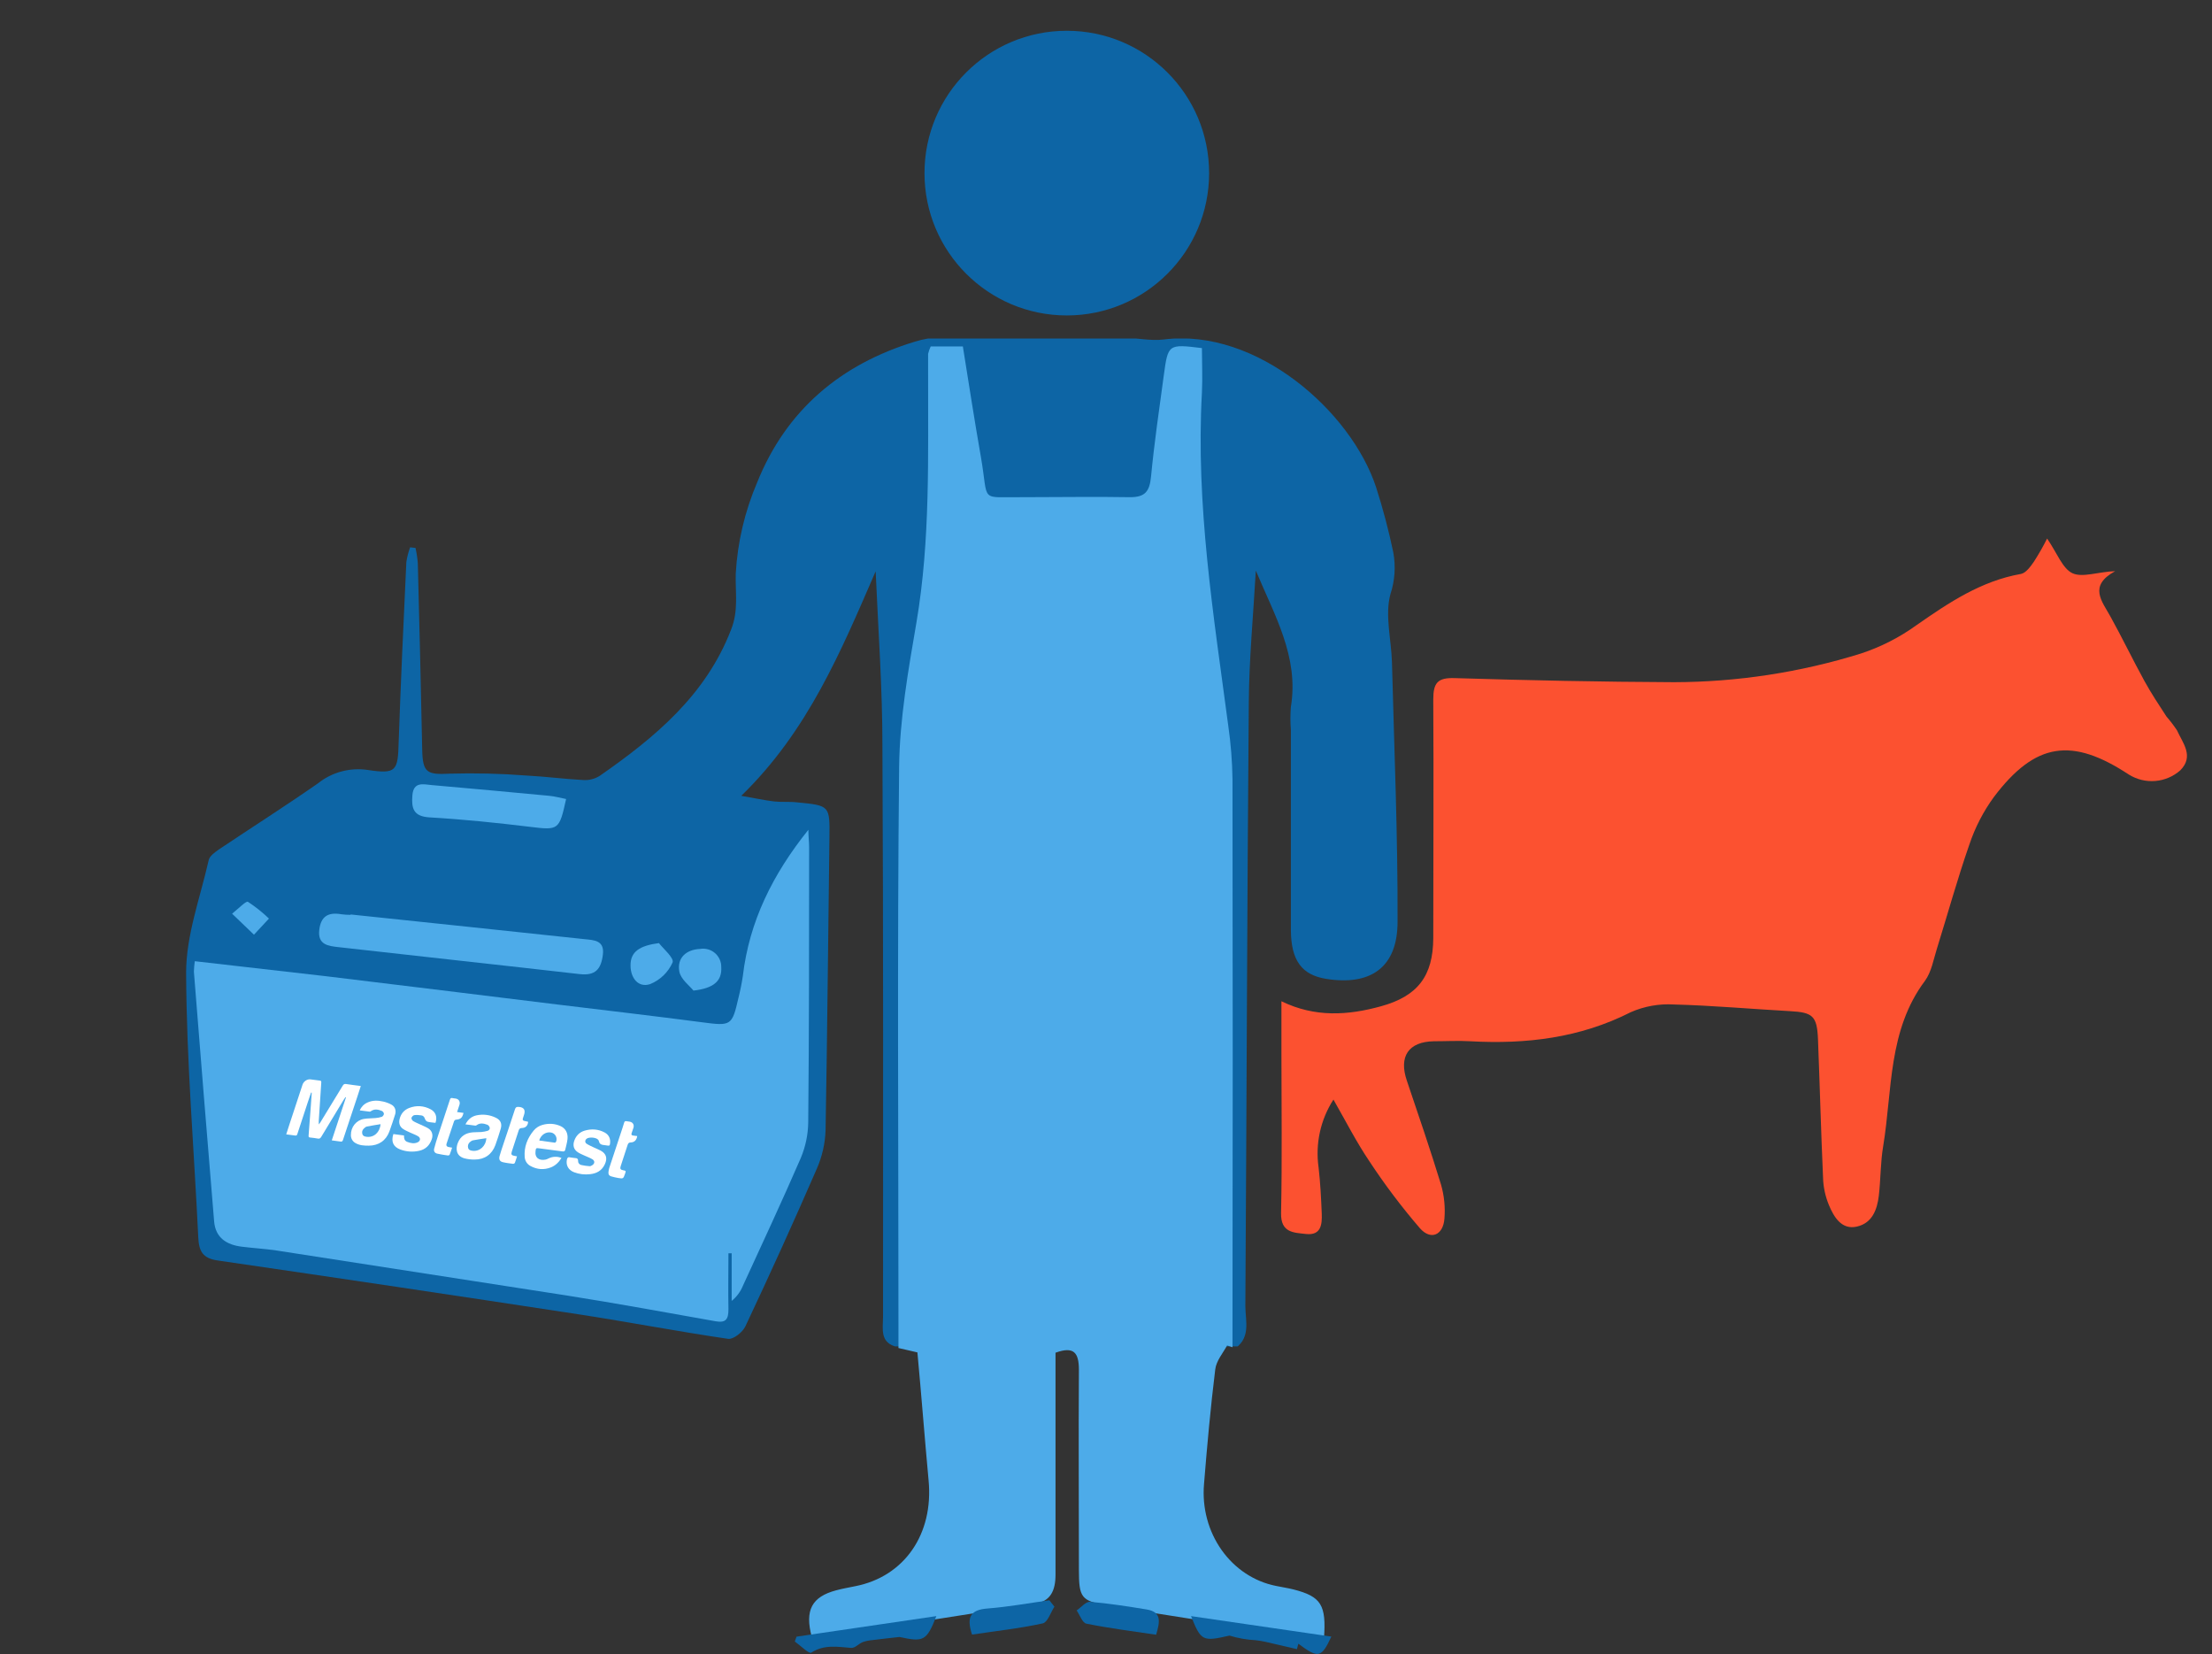 <svg width="107" height="80" viewBox="0 0 107 80" fill="none" xmlns="http://www.w3.org/2000/svg">
<rect x="0" y="0" width="107" height="80" fill="#333333" stroke="none"/>
<g clip-path="url(#clip0_1736_5404)">
<path d="M42.358 27.631C40.676 31.501 39.087 35.349 35.857 38.489C36.512 38.601 36.974 38.705 37.446 38.761C37.818 38.802 38.19 38.761 38.562 38.805C40.148 38.958 40.14 38.965 40.122 40.525C40.058 45.235 40.021 49.946 39.935 54.664C39.913 55.306 39.769 55.937 39.511 56.525C38.398 59.084 37.245 61.626 36.055 64.149C35.924 64.428 35.474 64.789 35.221 64.751C32.806 64.398 30.406 63.937 27.991 63.565C22.172 62.676 16.35 61.808 10.525 60.96C9.803 60.856 9.621 60.51 9.591 59.843C9.387 55.576 9.022 51.308 9.003 47.04C9.003 45.224 9.688 43.404 10.097 41.592C10.142 41.395 10.395 41.22 10.592 41.079C12.188 40.011 13.811 38.98 15.389 37.879C15.724 37.612 16.111 37.418 16.526 37.308C16.94 37.198 17.372 37.174 17.796 37.239C19.176 37.447 19.247 37.28 19.284 35.899C19.385 32.993 19.519 30.087 19.656 27.181C19.693 26.939 19.754 26.701 19.839 26.471L20.099 26.5C20.154 26.745 20.192 26.994 20.211 27.244C20.29 30.248 20.361 33.251 20.423 36.253C20.445 37.369 20.65 37.477 21.755 37.417C22.989 37.382 24.223 37.412 25.454 37.507C26.38 37.555 27.314 37.678 28.23 37.726C28.503 37.74 28.774 37.67 29.007 37.525C31.683 35.665 34.142 33.622 35.362 30.456C35.735 29.533 35.563 28.658 35.59 27.739C35.676 26.223 36.027 24.734 36.624 23.337C38.027 19.84 40.661 17.615 44.255 16.524C44.67 16.393 45.101 16.322 45.535 16.312C48.445 16.312 51.359 16.312 54.272 16.331C54.953 16.331 55.645 16.502 56.308 16.417C60.773 15.862 65.353 19.877 66.566 23.568C66.897 24.6 67.174 25.648 67.396 26.709C67.521 27.385 67.474 28.083 67.258 28.737C66.983 29.756 67.303 30.932 67.333 32.041C67.441 36.219 67.619 40.402 67.604 44.58C67.604 46.787 66.302 47.687 64.148 47.341C62.975 47.151 62.451 46.459 62.443 44.978C62.443 41.752 62.443 38.53 62.443 35.304C62.414 34.932 62.414 34.559 62.443 34.188C62.845 31.762 61.632 29.723 60.747 27.594C60.628 29.719 60.423 31.84 60.408 33.961C60.326 43.695 60.304 53.429 60.241 63.163C60.241 63.907 60.55 64.77 59.604 65.302C59.418 65.406 59.452 65.935 59.422 66.273C59.243 68.134 59.002 69.968 58.927 71.821C58.834 74.091 60.215 75.672 62.425 76.186C63.281 76.387 64.081 76.818 64.925 77.083C65.365 77.211 65.821 77.276 66.28 77.276C70.239 77.326 74.18 77.825 78.027 78.764C79.247 79.077 79.515 79.483 79.56 80.625C79.586 81.514 79.188 82.076 78.362 82.27C76.873 82.642 75.348 82.977 73.822 83.211C65.372 84.502 56.855 84.439 48.345 84.327C43.303 84.257 38.257 84.074 33.227 83.728C30.868 83.564 28.535 82.932 26.205 82.433C25.089 82.191 24.695 81.618 24.676 80.621C24.657 79.624 24.992 79.077 26.164 78.82C28.025 78.411 29.922 78.102 31.816 77.853C33.803 77.592 35.831 77.592 37.792 77.209C39.327 76.888 40.812 76.365 42.209 75.654C42.86 75.335 43.404 74.834 43.776 74.212C44.148 73.59 44.331 72.873 44.304 72.149C44.263 69.987 43.958 67.832 43.742 65.674C43.742 65.484 43.571 65.183 43.433 65.153C42.533 64.963 42.715 64.268 42.715 63.665C42.715 54.489 42.734 45.31 42.685 36.13C42.689 33.317 42.481 30.474 42.358 27.631ZM51.143 70.85C51.143 72.491 51.121 74.132 51.143 75.773C51.143 76.07 51.407 76.365 51.548 76.658C51.697 76.365 51.976 76.07 51.976 75.773C52.006 72.496 52.006 69.217 51.976 65.935C51.976 65.656 51.679 65.38 51.519 65.105C51.392 65.38 51.147 65.656 51.147 65.931C51.124 67.572 51.143 69.213 51.143 70.85Z" fill="#0D65A5"/>
<path d="M9.423 46.487C11.597 46.737 13.673 46.969 15.76 47.212C19.496 47.661 23.232 48.125 26.968 48.582C29.302 48.864 31.631 49.136 33.961 49.441C35.364 49.626 35.411 49.615 35.719 48.267C35.808 47.917 35.879 47.562 35.933 47.205C36.244 44.556 37.382 42.277 39.103 40.132C39.103 40.465 39.139 40.719 39.139 40.972C39.139 45.408 39.139 49.843 39.096 54.278C39.089 54.873 38.965 55.462 38.734 56.01C37.835 58.086 36.875 60.134 35.933 62.192C35.817 62.475 35.631 62.724 35.393 62.916V60.612H35.237C35.237 61.511 35.219 62.424 35.237 63.312C35.237 63.779 35.132 63.993 34.621 63.902C32.222 63.475 29.831 63.036 27.424 62.656C22.75 61.931 18.072 61.206 13.394 60.481C12.829 60.395 12.253 60.366 11.688 60.293C10.963 60.203 10.423 59.865 10.358 59.072C10.024 55.047 9.698 51.022 9.379 46.995C9.384 46.825 9.399 46.656 9.423 46.487Z" fill="#4DABE9"/>
<path d="M16.963 44.227C20.733 44.62 24.508 45.019 28.286 45.422C28.714 45.469 29.25 45.466 29.163 46.169C29.076 46.872 28.801 47.198 28.04 47.111C24.148 46.665 20.256 46.248 16.365 45.806C15.894 45.752 15.357 45.701 15.444 44.973C15.521 44.306 15.89 44.107 16.51 44.216C16.659 44.236 16.809 44.246 16.959 44.245L16.963 44.227Z" fill="#4DABE9"/>
<path d="M27.384 38.643C27.051 40.157 27.022 40.157 25.627 39.987C24.014 39.791 22.394 39.625 20.771 39.531C19.985 39.483 19.901 39.081 19.948 38.465C20.003 37.788 20.481 37.932 20.883 37.969C22.775 38.135 24.666 38.308 26.558 38.487C26.826 38.512 27.08 38.581 27.384 38.643Z" fill="#4DABE9"/>
<path d="M33.545 47.908C33.364 47.68 32.925 47.361 32.86 46.98C32.744 46.324 33.197 45.922 33.867 45.893C33.995 45.872 34.125 45.879 34.249 45.914C34.373 45.949 34.489 46.01 34.586 46.095C34.684 46.179 34.761 46.284 34.814 46.402C34.866 46.52 34.892 46.648 34.889 46.777C34.929 47.451 34.512 47.799 33.545 47.908Z" fill="#4DABE9"/>
<path d="M31.874 45.611C32.066 45.864 32.621 46.335 32.534 46.549C32.32 47.026 31.931 47.401 31.447 47.596C30.867 47.785 30.504 47.288 30.501 46.709C30.486 46.016 30.957 45.734 31.874 45.611Z" fill="#4DABE9"/>
<path d="M11.227 44.19C11.589 43.893 11.905 43.567 11.992 43.614C12.356 43.852 12.697 44.124 13.01 44.426L12.285 45.205L11.227 44.19Z" fill="#4DABE9"/>
<g clip-path="url(#clip1_1736_5404)">
<path d="M16.049 55.152C16.281 54.451 16.509 53.763 16.736 53.074L16.71 53.062C16.676 53.113 16.64 53.162 16.609 53.214C16.251 53.803 15.895 54.393 15.539 54.983C15.497 55.052 15.456 55.081 15.374 55.066C15.25 55.041 15.123 55.028 14.996 55.014C14.94 55.007 14.923 54.983 14.927 54.926C14.964 54.449 14.999 53.971 15.035 53.494C15.05 53.279 15.065 53.064 15.08 52.849L15.047 52.841C14.999 52.983 14.95 53.124 14.903 53.266C14.729 53.793 14.555 54.318 14.384 54.845C14.364 54.908 14.339 54.928 14.275 54.918C14.137 54.897 13.998 54.882 13.845 54.862C13.904 54.679 13.958 54.51 14.013 54.342C14.22 53.713 14.428 53.084 14.635 52.455C14.687 52.3 14.855 52.185 15.012 52.202C15.168 52.218 15.318 52.243 15.472 52.261C15.528 52.268 15.545 52.291 15.541 52.349C15.499 52.972 15.459 53.596 15.419 54.219C15.416 54.263 15.419 54.308 15.42 54.381C15.443 54.355 15.465 54.328 15.485 54.3C15.85 53.703 16.216 53.106 16.578 52.508C16.62 52.439 16.66 52.413 16.742 52.427C16.972 52.464 17.204 52.49 17.453 52.523C17.399 52.691 17.35 52.848 17.297 53.005C17.062 53.714 16.824 54.421 16.591 55.13C16.569 55.196 16.544 55.221 16.475 55.21C16.339 55.189 16.203 55.173 16.049 55.152Z" fill="white"/>
<path d="M27.16 56.004C27.032 56.212 26.865 56.376 26.64 56.462C26.308 56.588 25.98 56.564 25.666 56.394C25.584 56.352 25.514 56.289 25.464 56.211C25.414 56.133 25.385 56.043 25.38 55.949C25.346 55.469 25.509 55.051 25.808 54.686C25.921 54.547 26.074 54.448 26.246 54.402C26.541 54.321 26.832 54.336 27.111 54.46C27.355 54.568 27.484 54.799 27.451 55.091C27.432 55.267 27.38 55.438 27.341 55.611C27.322 55.694 27.261 55.693 27.195 55.684C26.82 55.634 26.446 55.584 26.071 55.536C25.935 55.518 25.925 55.526 25.906 55.662C25.858 56.01 26.096 56.143 26.391 56.082C26.442 56.069 26.49 56.051 26.535 56.026C26.632 55.977 26.738 55.95 26.846 55.947C26.953 55.943 27.061 55.962 27.16 56.004ZM26.086 55.142C26.096 55.153 26.099 55.161 26.104 55.162C26.349 55.197 26.592 55.233 26.836 55.263C26.857 55.266 26.892 55.237 26.901 55.214C26.918 55.169 26.925 55.121 26.922 55.073C26.919 55.025 26.905 54.979 26.882 54.937C26.859 54.895 26.828 54.858 26.79 54.83C26.752 54.802 26.708 54.782 26.662 54.773C26.417 54.724 26.178 54.876 26.086 55.141L26.086 55.142Z" fill="white"/>
<path d="M21.065 54.305C20.939 54.289 20.807 54.283 20.683 54.25C20.632 54.236 20.575 54.172 20.558 54.117C20.529 54.022 20.475 53.958 20.386 53.945C20.273 53.928 20.154 53.916 20.042 53.932C19.989 53.939 19.921 54.008 19.904 54.063C19.891 54.104 19.939 54.187 19.982 54.215C20.089 54.282 20.208 54.327 20.322 54.381C20.452 54.443 20.588 54.495 20.711 54.569C20.896 54.681 20.958 54.878 20.889 55.086C20.788 55.392 20.585 55.59 20.273 55.657C19.97 55.725 19.653 55.703 19.362 55.593C19.022 55.464 18.909 55.215 19.028 54.847L19.543 54.915C19.538 55.05 19.562 55.172 19.694 55.223C19.859 55.287 20.033 55.327 20.203 55.246C20.345 55.178 20.355 55.033 20.221 54.952C20.108 54.883 19.979 54.842 19.859 54.784C19.739 54.727 19.607 54.675 19.495 54.598C19.328 54.483 19.281 54.31 19.332 54.109C19.398 53.853 19.556 53.675 19.795 53.584C20.148 53.45 20.499 53.475 20.831 53.649C21.078 53.779 21.161 54.027 21.065 54.305Z" fill="white"/>
<path d="M17.403 53.702C17.474 53.532 17.607 53.396 17.774 53.323C18.023 53.206 18.283 53.216 18.541 53.276C18.681 53.307 18.816 53.358 18.942 53.428C19.11 53.523 19.172 53.712 19.113 53.899C19.025 54.174 18.936 54.45 18.836 54.721C18.671 55.165 18.315 55.406 17.839 55.408C17.614 55.409 17.392 55.399 17.191 55.28C17.125 55.243 17.069 55.188 17.031 55.121C16.993 55.055 16.973 54.978 16.974 54.901C16.966 54.514 17.225 54.181 17.601 54.115C17.785 54.083 17.976 54.092 18.163 54.073C18.268 54.066 18.372 54.045 18.472 54.011C18.518 53.994 18.57 53.92 18.571 53.872C18.572 53.823 18.522 53.75 18.476 53.731C18.299 53.656 18.114 53.617 17.937 53.744C17.921 53.757 17.902 53.764 17.882 53.764C17.726 53.745 17.571 53.724 17.403 53.702ZM18.408 54.369C18.18 54.407 17.961 54.438 17.745 54.484C17.687 54.498 17.63 54.547 17.587 54.594C17.554 54.628 17.531 54.671 17.521 54.717C17.512 54.764 17.515 54.812 17.532 54.857C17.564 54.947 17.646 54.968 17.731 54.979C18.081 55.025 18.376 54.77 18.408 54.369Z" fill="white"/>
<path d="M22.515 54.377C22.64 54.136 22.814 53.993 23.052 53.942C23.37 53.874 23.702 53.916 23.994 54.062C24.215 54.169 24.293 54.352 24.221 54.59C24.14 54.857 24.057 55.123 23.961 55.384C23.794 55.834 23.442 56.08 22.96 56.08C22.793 56.083 22.626 56.063 22.464 56.021C22.048 55.904 22.04 55.542 22.146 55.275C22.277 54.944 22.529 54.794 22.862 54.764C23.002 54.751 23.143 54.759 23.283 54.748C23.384 54.739 23.485 54.72 23.583 54.692C23.653 54.671 23.707 54.608 23.688 54.532C23.674 54.48 23.626 54.416 23.579 54.398C23.402 54.333 23.221 54.292 23.05 54.422C23.033 54.434 23.013 54.441 22.993 54.439C22.841 54.421 22.689 54.4 22.515 54.377ZM23.525 55.047C23.304 55.081 23.091 55.109 22.881 55.15C22.825 55.161 22.768 55.202 22.723 55.243C22.685 55.276 22.658 55.32 22.644 55.369C22.63 55.419 22.631 55.471 22.645 55.519C22.674 55.624 22.764 55.644 22.855 55.656C23.2 55.699 23.503 55.434 23.525 55.047Z" fill="white"/>
<path d="M27.711 55.994C27.745 56 27.779 56.005 27.814 56.007C27.916 56.008 27.969 56.044 27.966 56.162C27.964 56.255 28.034 56.323 28.115 56.343C28.248 56.373 28.383 56.392 28.519 56.401C28.56 56.404 28.606 56.38 28.643 56.357C28.77 56.282 28.785 56.149 28.663 56.071C28.546 55.996 28.41 55.952 28.283 55.892C28.172 55.84 28.055 55.796 27.953 55.728C27.75 55.594 27.697 55.395 27.782 55.161C27.871 54.917 28.038 54.754 28.281 54.682C28.61 54.585 28.935 54.606 29.241 54.767C29.461 54.882 29.55 55.089 29.505 55.336C29.494 55.392 29.473 55.416 29.417 55.407C29.329 55.392 29.239 55.386 29.151 55.37C29.064 55.353 28.993 55.306 28.975 55.205C28.969 55.175 28.955 55.146 28.935 55.122C28.839 55.007 28.491 54.979 28.375 55.075C28.293 55.143 28.284 55.253 28.376 55.315C28.489 55.39 28.617 55.441 28.74 55.501C28.845 55.551 28.955 55.592 29.057 55.648C29.332 55.799 29.392 56.024 29.254 56.315C29.11 56.62 28.858 56.753 28.547 56.787C28.283 56.82 28.016 56.788 27.767 56.693C27.499 56.588 27.37 56.365 27.42 56.093C27.437 55.999 27.473 55.946 27.577 55.975C27.621 55.985 27.665 55.991 27.71 55.994L27.711 55.994Z" fill="white"/>
<path d="M22.11 53.782L22.421 53.823C22.363 54.065 22.279 54.134 22.051 54.153C22.033 54.156 22.016 54.164 22.001 54.175C21.987 54.187 21.975 54.202 21.967 54.218C21.842 54.581 21.721 54.945 21.602 55.31C21.573 55.398 21.604 55.452 21.692 55.473C21.744 55.485 21.798 55.492 21.87 55.505C21.828 55.627 21.794 55.74 21.749 55.848C21.741 55.868 21.691 55.887 21.664 55.883C21.491 55.858 21.317 55.834 21.148 55.794C21.029 55.766 20.972 55.676 21.001 55.556C21.051 55.351 21.116 55.148 21.182 54.946C21.374 54.359 21.571 53.775 21.762 53.188C21.785 53.117 21.813 53.089 21.886 53.107C21.936 53.12 21.988 53.121 22.039 53.129C22.198 53.152 22.276 53.287 22.222 53.444C22.186 53.55 22.152 53.655 22.11 53.782Z" fill="white"/>
<path d="M25.009 55.925C24.973 56.038 24.945 56.141 24.905 56.24C24.895 56.265 24.844 56.29 24.816 56.286C24.65 56.264 24.482 56.246 24.32 56.206C24.171 56.17 24.122 56.065 24.167 55.907C24.218 55.726 24.279 55.547 24.338 55.369C24.528 54.797 24.723 54.226 24.909 53.652C24.942 53.551 24.983 53.526 25.091 53.533C25.353 53.551 25.433 53.691 25.34 53.945C25.249 54.195 25.253 54.197 25.5 54.242C25.517 54.244 25.532 54.251 25.547 54.255C25.535 54.435 25.427 54.55 25.251 54.554C25.161 54.556 25.117 54.585 25.089 54.674C24.982 55.013 24.868 55.349 24.759 55.688C24.712 55.833 24.742 55.878 24.887 55.902C24.923 55.908 24.959 55.916 25.009 55.925Z" fill="white"/>
<path d="M30.824 54.944C30.795 55.14 30.686 55.248 30.511 55.252C30.422 55.254 30.386 55.291 30.36 55.371C30.25 55.717 30.135 56.06 30.023 56.404C29.985 56.522 30.015 56.572 30.133 56.595C30.285 56.623 30.285 56.623 30.233 56.772C30.15 57.007 30.15 57.011 29.908 56.972C29.79 56.952 29.673 56.925 29.558 56.891C29.463 56.863 29.42 56.79 29.433 56.69C29.439 56.624 29.451 56.559 29.469 56.495C29.659 55.916 29.852 55.338 30.043 54.759C30.093 54.607 30.145 54.455 30.189 54.302C30.209 54.233 30.242 54.212 30.309 54.226C30.359 54.237 30.411 54.24 30.462 54.248C30.612 54.273 30.689 54.403 30.64 54.549C30.611 54.635 30.581 54.72 30.552 54.806C30.529 54.874 30.552 54.912 30.625 54.919C30.689 54.925 30.753 54.935 30.824 54.944Z" fill="white"/>
</g>
</g>
<path d="M45.02 16.756H46.576C46.861 18.529 47.136 20.325 47.45 22.109C47.843 24.366 47.328 24.019 49.537 24.046C51.246 24.046 52.958 24.016 54.667 24.046C55.38 24.046 55.61 23.781 55.679 23.044C55.836 21.412 56.073 19.785 56.295 18.157C56.501 16.637 56.511 16.637 58.14 16.835C58.14 17.535 58.175 18.265 58.14 18.991C57.837 24.425 58.704 29.748 59.413 35.089C59.538 35.952 59.607 36.823 59.619 37.696C59.633 46.635 59.633 55.574 59.619 64.513V65.158L59.358 65.069C59.16 65.441 58.832 65.813 58.784 66.234C58.557 68.078 58.39 69.929 58.241 71.78C58.144 72.917 58.447 74.051 59.091 74.962C59.734 75.872 60.672 76.492 61.721 76.7C62.006 76.76 62.291 76.801 62.573 76.872C63.906 77.214 64.167 77.617 64.042 79.255C63.168 79.133 62.302 79.017 61.428 78.883C58.794 78.473 56.153 78.082 53.525 77.635C52.29 77.427 52.193 77.24 52.189 75.937C52.189 72.711 52.168 69.482 52.189 66.253C52.189 65.411 51.942 65.102 51.058 65.422V66.476C51.058 69.706 51.058 72.931 51.058 76.16C51.058 76.931 50.811 77.442 50.084 77.557C46.534 78.118 42.983 78.672 39.432 79.218C39.375 79.214 39.319 79.198 39.268 79.17C38.92 77.877 39.268 77.226 40.448 76.913C40.754 76.831 41.071 76.775 41.38 76.712C43.747 76.246 45.163 74.194 44.919 71.605C44.728 69.546 44.572 67.486 44.377 65.407L43.461 65.195V64.201C43.461 55.168 43.399 46.136 43.493 37.108C43.517 34.769 43.935 32.418 44.331 30.105C45.01 26.105 44.885 22.075 44.895 18.045C44.895 17.732 44.895 17.423 44.895 17.114C44.924 16.99 44.966 16.87 45.02 16.756Z" fill="#4DABE9"/>
<path d="M64.401 79.151C63.917 80.189 63.772 80.212 62.804 79.497L62.737 79.758L61.212 79.404C61.055 79.369 60.896 79.343 60.736 79.326C60.307 79.305 59.884 79.23 59.474 79.103C58.176 79.4 58.097 79.371 57.614 78.161L64.401 79.151Z" fill="#0D65A5"/>
<path d="M45.294 78.161C44.821 79.371 44.672 79.423 43.511 79.17C43.08 79.218 42.648 79.263 42.217 79.319C42.053 79.332 41.892 79.364 41.737 79.415C41.539 79.493 41.364 79.713 41.171 79.698C40.509 79.646 39.869 79.523 39.24 79.929C39.132 79.996 38.719 79.583 38.447 79.389L38.529 79.155L45.294 78.161Z" fill="#0D65A5"/>
<path d="M51.005 77.704C50.823 77.983 50.681 78.448 50.447 78.511C49.331 78.757 48.162 78.883 47.02 79.054C46.745 78.217 46.931 77.856 47.764 77.793C48.769 77.715 49.762 77.533 50.76 77.395L51.005 77.704Z" fill="#0D65A5"/>
<path d="M55.925 79.062C54.786 78.891 53.659 78.749 52.55 78.526C52.36 78.489 52.234 78.109 52.081 77.886C52.297 77.741 52.524 77.454 52.728 77.469C53.651 77.548 54.567 77.693 55.478 77.841C56.211 77.968 56.103 78.452 55.925 79.062Z" fill="#0D65A5"/>
<path d="M99.024 26.046C99.504 26.742 99.769 27.501 100.252 27.724C100.736 27.948 101.506 27.65 102.314 27.624C101.011 28.338 101.674 29.067 102.09 29.823C102.66 30.85 103.166 31.907 103.731 32.934C104.055 33.525 104.431 34.091 104.799 34.656C104.982 34.866 105.151 35.087 105.305 35.319C105.584 35.936 106.146 36.573 105.465 37.257C105.128 37.554 104.704 37.734 104.256 37.771C103.809 37.808 103.361 37.699 102.98 37.462C100.215 35.639 98.448 35.903 96.45 38.545C95.94 39.243 95.541 40.017 95.266 40.837C94.686 42.5 94.221 44.186 93.692 45.886C93.525 46.414 93.432 47.002 93.112 47.441C91.322 49.834 91.542 52.714 91.095 55.43C90.961 56.219 90.976 57.034 90.883 57.834C90.801 58.504 90.567 59.151 89.823 59.322C89.078 59.494 88.706 58.846 88.472 58.288C88.294 57.862 88.197 57.406 88.185 56.945C88.085 54.712 88.029 52.48 87.94 50.247C87.895 49.131 87.676 48.963 86.608 48.904C84.725 48.8 82.846 48.629 80.963 48.58C80.251 48.538 79.54 48.666 78.887 48.952C76.424 50.202 73.823 50.508 71.125 50.359C70.537 50.325 69.945 50.359 69.357 50.359C68.126 50.381 67.653 51.103 68.055 52.271C68.621 53.942 69.194 55.62 69.707 57.294C69.86 57.827 69.916 58.383 69.871 58.935C69.811 59.739 69.212 60 68.684 59.401C67.799 58.373 66.981 57.289 66.236 56.156C65.622 55.248 65.119 54.262 64.502 53.179C63.875 54.151 63.62 55.316 63.783 56.461C63.869 57.205 63.906 57.949 63.936 58.694C63.955 59.211 63.91 59.761 63.173 59.68C62.582 59.613 61.949 59.627 61.968 58.667C62.023 56.096 61.986 53.525 61.986 50.95V48.424C63.609 49.216 65.209 49.108 66.805 48.666C68.58 48.178 69.324 47.2 69.331 45.365C69.331 41.522 69.354 37.678 69.331 33.83C69.331 33.03 69.532 32.766 70.377 32.796C73.904 32.904 77.447 32.978 80.971 32.993C84.035 32.987 87.082 32.52 90.009 31.609C90.977 31.292 91.889 30.827 92.714 30.229C94.276 29.142 95.828 28.1 97.756 27.758C97.99 27.717 98.217 27.408 98.377 27.177C98.613 26.812 98.829 26.434 99.024 26.046Z" fill="#FC5130"/>
<circle cx="51.604" cy="8.372" r="6.884" fill="#0D65A5"/>
<defs>
<clipPath id="clip0_1736_5404">
<rect width="70.698" height="48.744" fill="white" transform="translate(9 16.372)"/>
</clipPath>
<clipPath id="clip1_1736_5404">
<rect width="16.846" height="2.847" fill="white" transform="translate(14.21 52.092) rotate(7.522)"/>
</clipPath>
</defs>
</svg>
